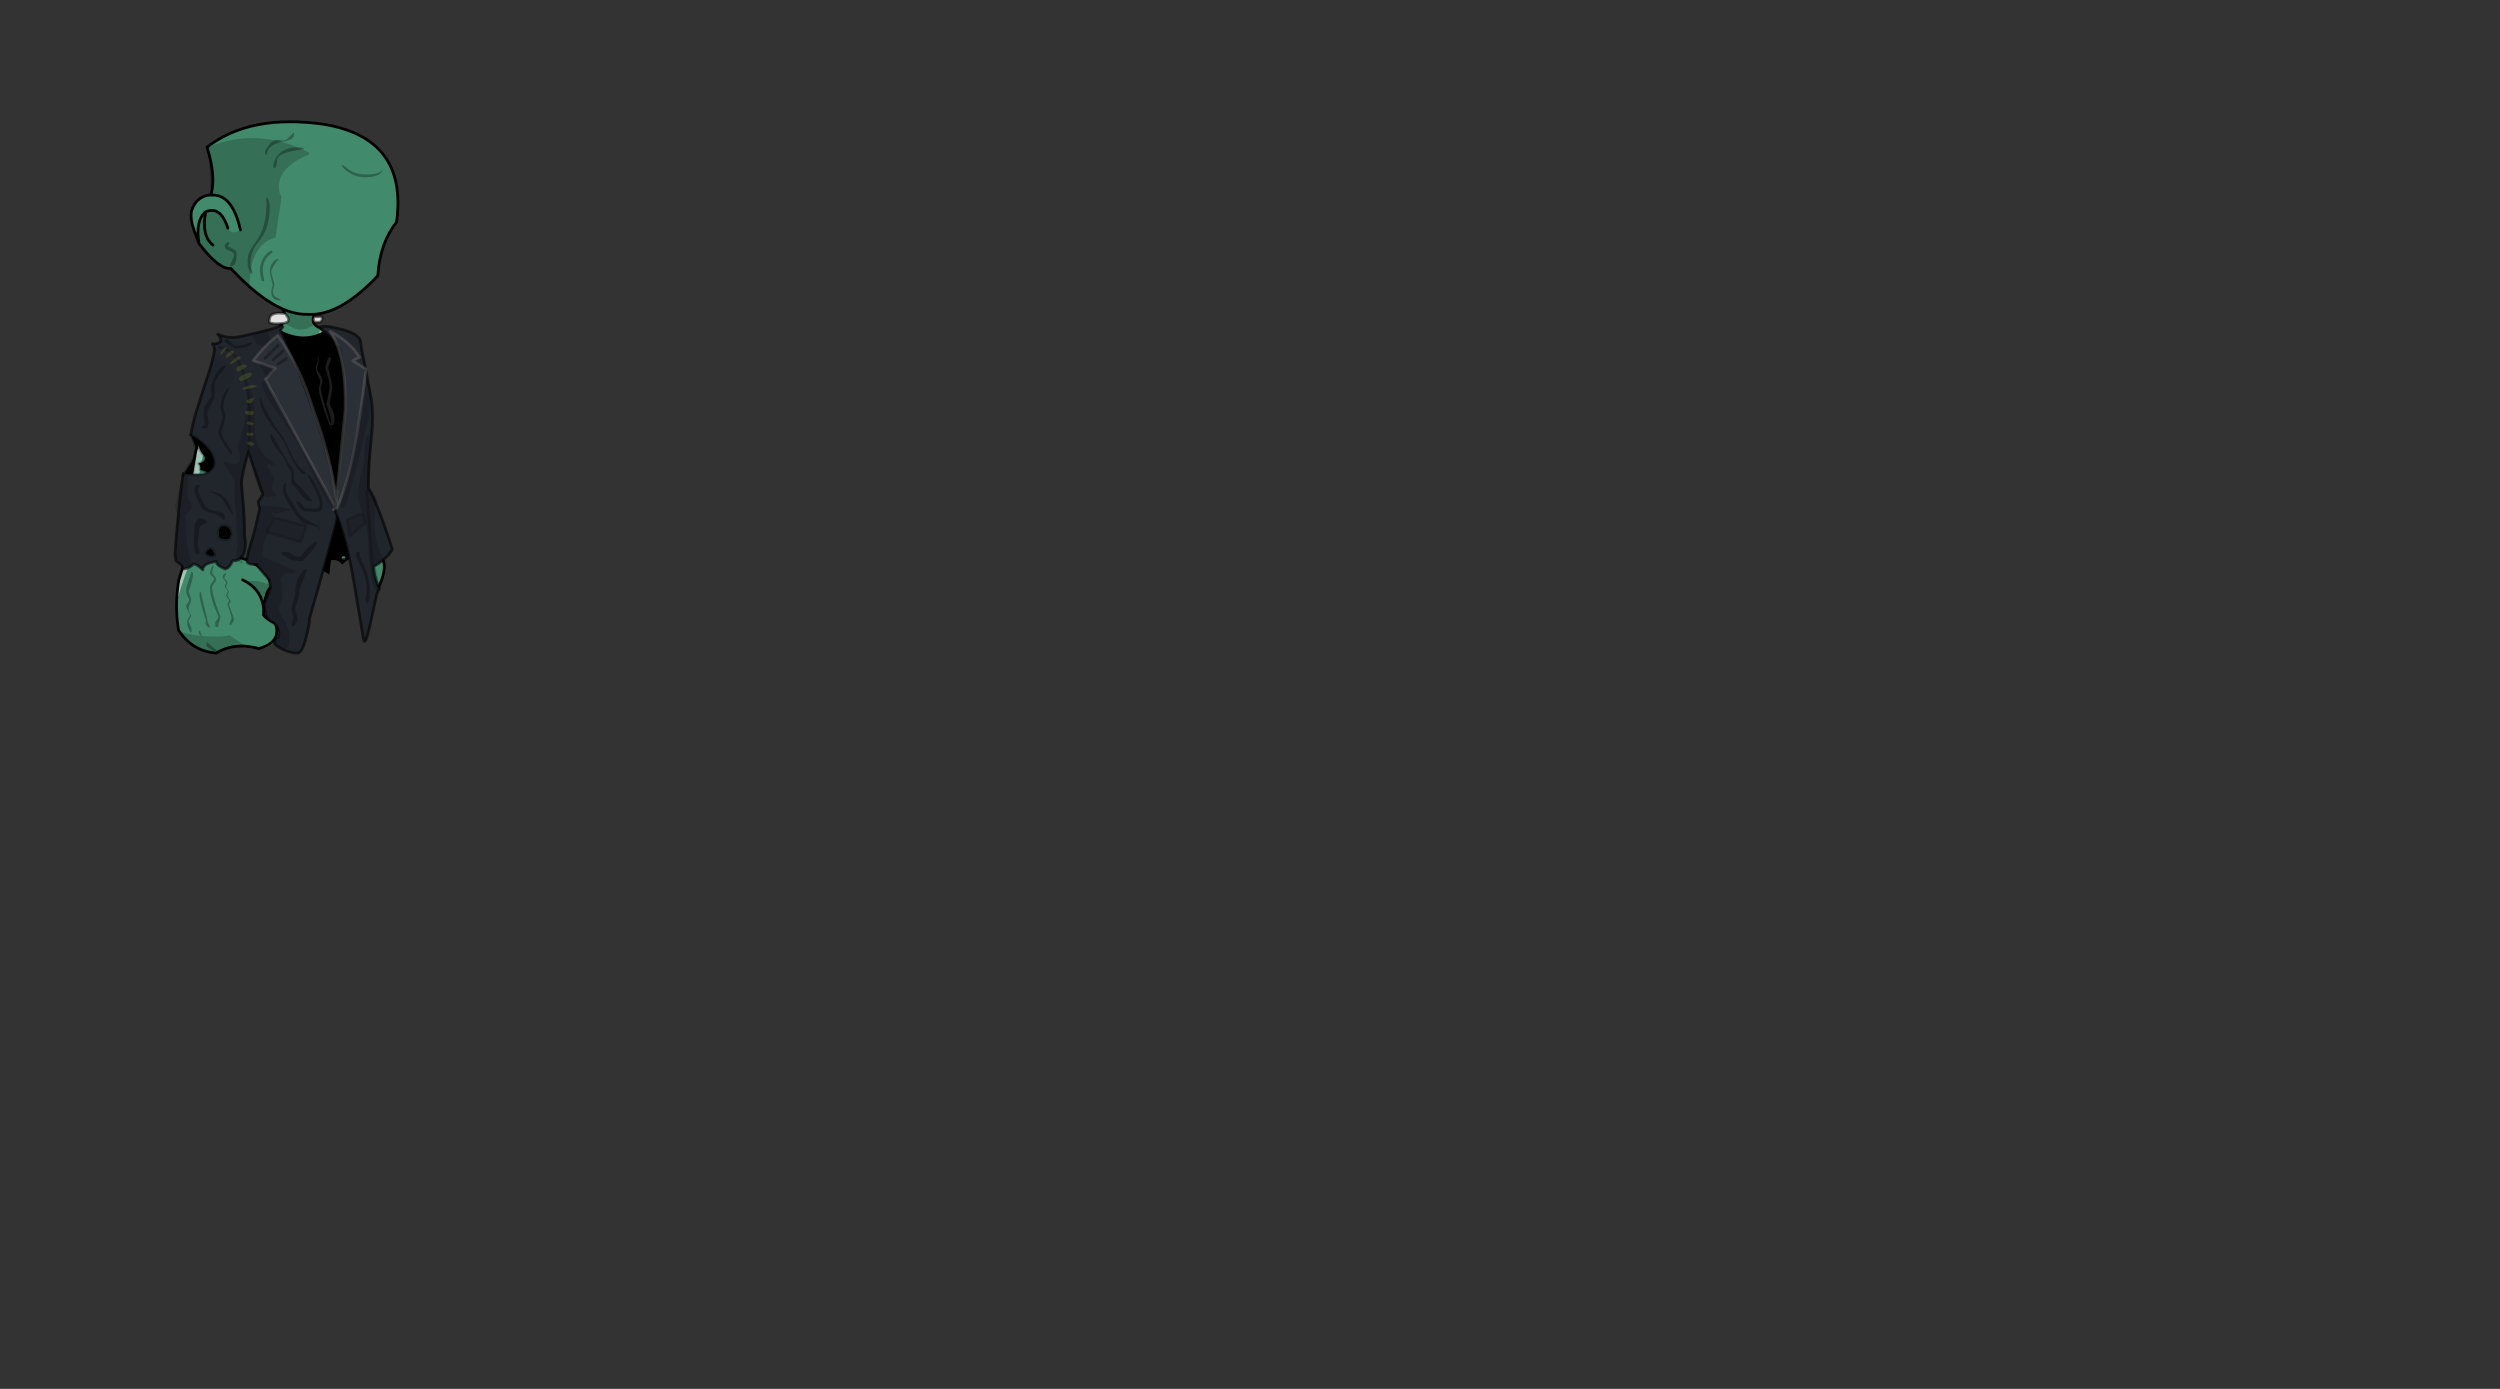 <svg id="7UB" image-rendering="auto" baseProfile="basic" version="1.1" x="0px" y="0px" width="900" height="500" ><rect width="100%" height="100%" fill="#333333" stroke="none"/><g id="Escena-1" overflow="visible"><g id="mcObject" transform="translate(103.05 140.5)"><g id="mcColor0" transform="translate(32.4 31.85)"/><path fill="#D20202" stroke="none" d="M26.4 69.15Q26.45 69.25 26.5 69.4 26.5 69.2 26.5 69.05 26.45 69.1 26.4 69.15Z"/><path fill="#418B6C" stroke="none" d="M39.75 -60.9Q43.7 -90.8 13.5 -95.75 -12.95 -99.55 -28.55 -87.5 -28.55 -87.45 -28.5 -87.4 -25.15 -76.6 -27.15 -70.35L-27.15 -70.25 -27.2 -70.25 -27.2 -70.35Q-32.3 -69.9 -34.05 -64.75L-34.1 -64.65Q-34.7 -61.75 -33.1 -57.3L-31.4 -52.8Q-24.05 -43.25 -19.95 -43.9 -16.5 -40.15 -13.2 -37.25 -6.95 -31.8 -1.35 -29.3 -.05 -27.4 -1.05 -24.9 -1.65 -23.4 -3 -21.7 -8 -19.4 -10.4 -17.85L-10.95 -17.45Q-11.9 -16.75 -14.95 -13.9 -17.7 -11.35 -18.5 -10.5 -18.6 -10.4 -18.65 -10.3 -18.7 -10.3 -18.7 -10.25 -33.4 7.4 -35.65 46.75L-35.8 49.25Q-35.85 50.5 -35.9 51.8L-35.85 51.8Q-35.9 53 -35.95 54.25 -36 55.25 -36 56.3 -36 56.35 -36 56.45 -36.05 58.1 -36.05 59.75L-38.7 68.35Q-39.3 72 -39.45 75.65 -39.65 81 -38.8 86.35 -38.6 86.65 -38.4 86.95 -33.5 93.95 -25.2 94.6 -20.65 91.85 -15.15 92.1 -15.15 92.4 -15.15 92.7 -14.55 92.3 -13.5 92.3 -11.15 92.3 -9.05 93.25 -8.5 92.8 -7.5 92.8 -7.15 92.6 -6.75 92.4 -2.65 90.25 -2.65 87.05 -3.3 84.9 -3.4 83.75 -4.05 83.25 -4.7 82.55 -4.8 82.55 -4.9 82.55 -7.55 82.55 -7.4 79.7 -7.4 79.5 -7.4 79.35 -7.4 79.3 -7.4 79.25L-7.4 79.15Q-7.3 73.95 -5.65 71.75 -5.8 71.4 -5.95 71 -6.45 68.15 -6.65 67.65 -9.85 64 -10.3 62.2L-10.35 62.4Q-10.45 62.7 -10.5 63.05 -13.55 60.9 -18.15 59.85 -18.25 59.3 -18.3 58.75L-18.3 58.7Q-18.35 58.55 -18.35 58.45 -18.35 58.3 -18.35 58.2 -18.4 58 -18.4 57.8 -18.65 56.05 -18.75 54.25 -18.85 53.05 -18.85 51.8 -18.85 51.15 -18.9 50.55L-18.85 46.75 -16.95 31.4 -16.95 31.3Q-15.35 23.7 -12.4 15.85 -12.35 15.7 -12.3 15.6L-9.65 21.45Q-9.6 21.65 -9.55 21.85 -7.3 30.6 -7.15 39.1 -7.1 42.95 -7.5 46.75L-7.65 46.75Q-8.05 50.35 -8.25 52.75 -8.45 55.15 -8.8 55.9 -9.2 56.65 1.05 59.1 11.2 61.6 17.6 60.75 23.95 59.9 24.15 59.95 24.35 59.95 26.7 59.05 28 58.05 28.1 60.5 27.75 61.65 27.4 62.65 28.1 63.3 28.1 64.7 28.1 64.85 28.05 65.05 30.7 67.7 33 71.5 36 65.15 35.1 61.75 30.9 53.55 28.25 38.95 28.7 31.15 28.8 24.5 28.6 17.2 27.55 10.75 27.4 10 27.25 9.25L28.6 9.1Q27.75 -6.35 24.25 -11.95 22.1 -17.4 11.35 -22.85 10.55 -23.25 10.15 -23.8 9.15 -25.15 10.2 -27.35 20.6 -28.15 32.95 -41.2 33.65 -52.85 39.75 -60.65L39.75 -60.9Z"/><path fill="#FFF" fill-opacity=".50" stroke="none" d="M-2.3 -20.15L-3.25 -21.55Q-34.4 -8.95 -35.8 55.35 -35.9 57.5 -35.9 59.75L-38.55 68.35Q-39.15 72.05 -39.3 75.65 -36.55 66.15 -33.5 59.15 -33.5 57.25 -33.45 55.35 -32.7 -.55 -2.3 -20.15M30 53.55Q28.65 53.55 28.65 54.9 30.05 57.55 30.25 58.8 30.55 62.7 32.4 62.7 33.65 62.7 33.65 61.35 32.2 53.55 30 53.55M28.4 38.95Q28.9 30.6 28.95 24.5 28.7 17 27.7 10.75L22.95 11.65Q28.6 27.65 24.25 58.2 25 58.05 25.35 58.05 25.75 58.05 26.05 58.1 26.95 54.5 27.5 51.8L27.85 51.75Q28.3 43.5 28.4 38.95M12.15 -21.35L11.65 -20.35Q28.7 -3.25 23.2 8.95L23.3 8.95 27.4 9.25Q29.45 -15.05 12.55 -21.15L12.15 -21.35Z"/><path fill="#000" fill-opacity=".2" stroke="none" d="M20.5 51.3Q19.25 51.45 19.6 52.65 19.85 54.55 19.65 56.05 19.6 56.35 20.4 56.65 21.2 56.65 21.3 56.25 22.25 53.8 21.2 51.65L20.5 51.3M-8.3 92.9Q-7.9 92.55 -7.5 92.3L-13.15 92.3Q-11 92.35 -9.05 93.25 -8.75 93 -8.3 92.9M-15.4 96.65L-15.35 96.65Q-15.39 96.64 -15.4 96.6L-15.4 96.65M-15.15 92.3L-15.15 92.7Q-14.58 92.32 -13.7 92.3L-15.15 92.3M-38.4 86.95Q-33.5 93.95 -25.2 94.6 -20.65 91.85 -15.15 92.1L-14.95 91.8 -20.35 88.25Q-28.6 89.55 -38.4 86.95M-5.65 71.75Q-5.8 71.4 -5.95 71 -6.05 70.45 -6.1 70.05 -10.35 68 -14.45 68.9 -8.65 72.25 -8.1 79 -8.2 79.9 -8.2 80.85 -7.35 82.3 -3.95 83.75L-3.55 83.9Q-3.55 83.8 -3.5 83.7 -4.1 83.2 -4.7 82.55 -4.8 82.55 -4.9 82.55 -7.55 82.55 -7.4 79.7 -7.4 79.5 -7.4 79.35 -7.4 79.3 -7.4 79.25L-7.4 79.15Q-7.3 73.95 -5.65 71.75M-10.3 62.2Q-10.4 62.6 -10.5 63.05 -10.05 63.35 -9.6 63.75 -10.15 62.85 -10.3 62.2M-6.25 1.65L-7.8 5Q-8.15 5.75 -8.5 6.5 -26.35 32.05 -18.3 58.75 -20.8 38.3 -12.3 15.6 -4.1 30 -9 56.1 -8.9 56.35 -6.15 57.6 -3.4 58.8 1.4 59.4L3.6 42Q3.9 31.4 1.95 23.9 1.95 23.85 1.95 23.8 .6 15.25 22.8 11.55L22.85 11.55Q23.15 11.5 23.45 11.45L23.35 11Q24.45 11.35 27.55 10.75 27.4 10 27.25 9.25L23.15 8.95 23.05 8.95 22.25 9.5Q4.45 11.3 -6.25 1.65M10.15 -23.8Q9.15 -25.2 10.2 -27.35 8.75 -27.25 7.4 -27.35L1.05 -28.4 .95 -28.4Q-.2 -28.8 -1.3 -29.3L-1.35 -29.3Q-1.2 -29.1 -1.05 -28.85 -1 -28.7 -.9 -28.55L-.9 -28.5 -.7 -27.75Q-.45 -26.45 -1.05 -24.9 4.7 -19.4 10.15 -23.8M7.9 -84.75L8.3 -85.5Q-10.25 -95.05 -28.5 -87.4 -28.05 -86.05 -27.75 -84.75L-27.15 -70.35 -27.2 -70.25 -27.15 -70.25Q-19.5 -70.9 -16.5 -57.75 -19.85 -55.7 -21 -58.35L-22.45 -61.8Q-24.95 -66.15 -28.95 -64.35L-29.1 -64.25Q-31.3 -62.55 -31.7 -58.8L-31.55 -53.7 -31.4 -52.8Q-24 -43.25 -19.95 -43.9 -16.6 -40.3 -13.2 -37.25 -13.2 -52.55 -3.85 -55L-1.7 -69.65 -2.35 -70.9Q-4.45 -79.6 7.9 -84.75Z"/><path id="Layer9_0_1_STROKES" stroke="#000" stroke-width="1" stroke-linejoin="round" stroke-linecap="round" fill="none" d="M-26.4 -52.3Q-30.65 -55.6 -29 -64.25 -32.8 -61.2 -31.4 -52.8 -24.05 -43.25 -19.95 -43.9 -16.5 -40.15 -13.2 -37.25 -6.95 -31.8 -1.35 -29.3 3.25 -27.3 7.4 -27.35 8.75 -27.25 10.2 -27.35 20.6 -28.15 32.95 -41.2 33.65 -52.85 39.75 -60.65L39.75 -60.9Q43.7 -90.8 13.5 -95.75 -12.95 -99.55 -28.55 -87.5 -28.55 -87.45 -28.5 -87.4 -25.15 -76.6 -27.15 -70.35L-27.2 -70.25 -27.15 -70.25Q-19.5 -70.95 -16.5 -57.75M28.25 38.95Q30.9 53.55 35.1 61.75 36 65.15 33 71.5 30.2 66.9 26.9 63.95 27.35 57.35 27.7 51.85 27.7 51.8 27.7 51.75 28.1 44.45 28.25 38.95 28.7 31.15 28.8 24.5 28.95 16.85 28.7 10.65 28.65 9.85 28.6 9.1 27.75 -6.35 24.25 -11.95 22.1 -17.4 11.35 -22.85 10.55 -23.25 10.15 -23.8 9.15 -25.15 10.2 -27.35M-31.4 -52.8L-33.1 -57.3Q-34.7 -61.75 -34.1 -64.65L-34.05 -64.75Q-32.3 -69.9 -27.2 -70.35L-27.15 -70.35M-29 -64.25Q-23.65 -66.55 -21 -58.35M-7.8 5Q-8.15 5.75 -8.5 6.5 -10.65 11.05 -12.3 15.6 -4.2 29.8 -8.85 55.35 -9.55 59.1 -10.5 63.05 -6.5 65.85 -5.2 70.5 -7.55 72.2 -8.1 79 -8.2 79.9 -8.2 80.85 -7.35 82.3 -3.95 83.75 -3.85 84.1 -3.75 84.4 -2.05 90.15 -8.45 92.55 -9.1 92.8 -9.8 93 -12.15 92.35 -14.35 92.15 -14.75 92.1 -15.15 92.1 -20.65 91.85 -25.2 94.6 -33.5 93.95 -38.4 86.95 -38.6 86.65 -38.8 86.35 -39.65 81 -39.45 75.65 -39.3 72 -38.7 68.35L-36.05 59.75 -36 56.45Q-36 55.9 -36 55.35L-35.95 54.25Q-34.3 -9.15 -3.4 -21.55 -3.2 -21.6 -3 -21.7 -1.65 -23.4 -1.05 -24.9 -.05 -27.4 -1.35 -29.3M-10.5 63.05Q-13.55 60.9 -18.15 59.85 -18.25 59.3 -18.3 58.75 -18.35 58.6 -18.35 58.45 -18.35 58.3 -18.35 58.2 -18.4 58 -18.4 57.8L-18.6 55.65Q-18.65 55.5 -18.65 55.35 -18.7 54.8 -18.7 54.25 -19.9 35.85 -12.3 15.6M-8.1 79Q-8.65 72.25 -14.45 68.9 -15.05 68.55 -15.7 68.25"/><path fill="#E1E1E1" stroke="none" d="M.55 -24.7Q.75 -24.95 .85 -25.5 .7 -26.15 .1 -27 -.1 -27.3 -.25 -27.5 -1.1 -27.8 -2.6 -27.8 -6.05 -27.7 -6.05 -25.35 -6.25 -24.95 -6.05 -24.6 -5.65 -23.95 -3.4 -23.95 -.3 -23.95 .55 -24.7M10.25 -24.5L12.1 -24.5Q12.95 -25.15 12.95 -25.65 12.95 -26.4 12.35 -26.5 10.75 -26.5 10 -26.45 9.85 -25.9 9.75 -25.4 9.9 -24.95 10.25 -24.5Z"/><path id="Layer8_0_1_STROKES" stroke="#000" stroke-opacity=".50" stroke-width="1" stroke-linejoin="round" stroke-linecap="round" fill="none" d="M10.25 -24.5Q9.9 -24.95 9.75 -25.4 9.85 -25.9 10 -26.45 10.75 -26.5 12.35 -26.5 12.95 -26.4 12.95 -25.65 12.95 -25.15 12.1 -24.5L10.25 -24.5ZM.55 -24.7Q-.3 -23.95 -3.4 -23.95 -5.65 -23.95 -6.05 -24.6 -6.25 -24.95 -6.05 -25.35 -6.05 -27.7 -2.6 -27.8 -1.1 -27.8 -.25 -27.5 -.1 -27.3 .1 -27 .7 -26.15 .85 -25.5 .75 -24.95 .55 -24.7Z"/><path fill="#000" stroke="none" d="M-.15 -20.7Q-1.4 -21.2 -2.15 -21.6L-6.5 -19.8Q-6.95 -19.75 -7.4 -19.6 -11.15 -18.8 -13.9 -18.05 -18.75 -16.75 -20.6 -15.7 -28.05 -2.3 -32.65 17 -32.2 17.3 -31.7 17.7L-32.05 16.4 -31.7 17.7Q-31.7 21.55 -29.65 23.4 -28.3 25.6 -31.55 26.35 -30.65 27.5 -31 28.6 -29.05 29.15 -28.35 29.65L-27.55 32.65 -28.35 29.65Q-29.75 30.3 -31.65 30.3 -33.85 30.3 -35.35 30.2 -36.35 35.9 -37.15 42.1 -30.9 46.85 -16.85 44.05 -17.75 42.35 -17.7 40.5 -17.55 30.15 -11.95 16.85 -5.95 27.35 -7.35 41.2 -8.1 48.1 -10 52.9 -7.3 54.2 -3.45 56.75 -.5 58.75 1.95 59.6 8.7 61.85 15.5 66.35L16.1 61.15Q18.7 60.75 20.15 62.75 22.7 60.25 26 58.95 28.9 57.7 29.65 56.7L29.65 55.95Q29.1 54.25 28.7 52.3L28.05 47.05 30.1 44.7Q29.7 42.95 29.45 41.65L28.9 7.1Q28.9 6.7 28.9 6.3 28.9 5.6 28.85 4.95 28.6 -.2 27.45 -4.3 24.9 -13.55 24.3 -15.5 23.65 -17.55 20.7 -20.5 18.25 -20.4 16.75 -20.9 16 -21.2 15.45 -21.65 15 -22.05 14.45 -22.6 14.35 -21.55 11.85 -20.5 9.15 -19.35 6.15 -19.35 3.3 -19.35 -.15 -20.7M17.85 33.9Q18.55 22.5 16.45 9.15 18.55 22.5 17.85 33.9M20.65 59.75Q21.3 59.75 21.3 60.4 21.3 61 20.65 61 20.2 61 20.05 60.65L19.95 60.4Q19.95 59.75 20.65 59.75Z"/><path id="Layer7_0_1_STROKES" stroke="#000" stroke-opacity=".2" stroke-width="1" stroke-linejoin="round" stroke-linecap="round" fill="none" d="M17.85 33.9Q18.55 22.5 16.45 9.15"/><path id="Layer7_0_2_STROKES" stroke="#000" stroke-opacity=".30" stroke-width="1" stroke-linejoin="round" stroke-linecap="round" fill="none" d="M-28.35 29.65Q-29.05 29.15 -31 28.6 -30.65 27.5 -31.55 26.35 -28.3 25.6 -29.65 23.4 -31.7 21.55 -31.7 17.7L-32.05 16.4M-27.55 32.65L-28.35 29.65"/><path fill="#000" stroke="none" d="M-36.75 30Q-35.55 30.2 -33.7 30.3L-32.75 23.7 -36.75 30M-34.35 16.1L-32.15 21.25 -30.95 18.25Q-31.15 18.1 -31.4 17.9 -33.05 16.6 -34.35 16.1M-25.7 59Q-26.1 58.3 -26.25 57.75 -26.4 57.15 -27.3 57.15 -28.05 57.15 -28.55 57.75 -28.9 58.2 -28.9 58.55 -28.9 59.55 -27.1 59.65 -25.35 59.7 -25.7 59M-20.2 53Q-19.9 52.5 -19.9 51.95 -19.9 49.05 -22.15 48.8 -24.4 48.5 -24.4 51.55 -24.4 52.35 -24.2 52.75 -23.65 53.8 -21.85 53.8 -20.7 53.8 -20.2 53Z"/><path fill="#21252C" stroke="none" d="M-37.1 30.05Q-37.15 30.35 -37.2 30.75L-36.75 30Q-36.9 29.95 -37.05 29.95 -37.1 30 -37.1 30.05M-27.2 -8.45Q-28.75 -3.75 -29.85 -.3 -30.85 2.7 -31.35 4.6 -32.45 7.3 -33.65 12.4 -34 13.85 -34.4 16.1L-34.35 16.1Q-33.05 16.6 -31.4 17.9 -31.15 18.1 -30.95 18.25 -25.9 22.35 -25.9 26.3 -25.9 27.65 -27.15 28.8 -28.75 30.3 -31.65 30.3 -32.75 30.3 -33.7 30.3 -35.55 30.2 -36.75 30L-37.2 30.75Q-38 35.3 -39 46.55 -40 56.95 -40.05 59.1 -39.85 60.3 -39.7 61.45 -37.6 62.6 -36.95 64.35 -34.75 64.05 -33.35 62.55 -31.95 62.7 -30.05 64.65 -30.05 62.25 -25.2 61.7 -25.1 63.1 -21.95 64.35 -20.45 64 -19.25 61.35 -16.15 61.65 -15.05 57.9 -14.6 56.25 -14.75 54.1 -15.05 52.1 -15.05 51.75 -15.05 45.65 -15.55 40.25 -16.1 34.85 -16.1 33.3 -16.1 31.1 -13.9 22.95 -13.8 22.5 -13.65 22.1L-8.4 37.55 -10.1 40.1Q-9.95 41.5 -9.55 42.65 -10.3 45.55 -10.85 48.35 -11.5 51.15 -13.1 56.35 -14.7 61.5 -13.8 62.2 -12.9 62.8 -10.6 62.7 -9.85 64 -8.05 66 -6.8 67.35 -6.05 68.4 -5.7 70.7 -5.7 71.1 -5.7 71.15 -6.8 73.95 -7.95 76.85 -7.95 77.4L-7.7 79Q-7.55 82.15 -5.15 83.4 -2.65 84.7 -2.65 87.95 -2.65 88 -2.95 89 -4.3 89.55 -4.3 90.9 -4.3 91.8 -1.3 93.25 1.75 94.65 4 94.65 5.75 94.65 7.2 88.8 8.35 84.35 8.4 82.1 18.7 46.2 18.5 44.8 20.45 46.65 16.3 29.4 12.15 12.15 5.95 -3 -.3 -18.15 -.9 -19.35 -1.5 -20.6 -2.1 -21.55L-1.2 -22.85Q-2.1 -23.65 -2.15 -23.5 -2.2 -23.35 -2.35 -23.15 -2.5 -23 -3.7 -22.55 -4.9 -22.05 -7.65 -21.4 -10.4 -20.75 -16.25 -19.4 -20.95 -18.35 -24.65 -20.25 -21.75 -16.65 -26.6 -16.7 -25.4 -15.35 -26.15 -12.7 -26.85 -9.7 -27.2 -8.45M0 86.7L.25 86.85Q-.65 86.85 0 86.7M-19.9 51.95Q-19.9 52.5 -20.2 53 -20.7 53.8 -21.85 53.8 -23.65 53.8 -24.2 52.75 -24.4 52.35 -24.4 51.55 -24.4 48.5 -22.15 48.8 -19.9 49.05 -19.9 51.95M-26.25 57.75Q-26.1 58.3 -25.7 59 -25.35 59.7 -27.1 59.65 -28.9 59.55 -28.9 58.55 -28.9 58.2 -28.55 57.75 -28.05 57.15 -27.3 57.15 -26.4 57.15 -26.25 57.75Z"/><path id="Layer6_0_1_STROKES" stroke="#000" stroke-opacity=".6" stroke-width="1" stroke-linejoin="round" stroke-linecap="round" fill="none" d="M-34.4 16.1Q-34 13.85 -33.65 12.4 -32.45 7.3 -31.35 4.6 -30.85 2.7 -29.85 -.3 -28.75 -3.75 -27.2 -8.45 -26.85 -9.7 -26.15 -12.7 -25.4 -15.35 -26.6 -16.7 -21.75 -16.65 -24.65 -20.25 -20.95 -18.35 -16.25 -19.4 -10.4 -20.75 -7.65 -21.4 -4.9 -22.05 -3.7 -22.55 -2.5 -23 -2.35 -23.15 -2.2 -23.35 -2.15 -23.5 -2.1 -23.65 -1.2 -22.85L-2.1 -21.55Q-1.5 -20.6 -.9 -19.35 -.3 -18.15 5.95 -3 12.15 12.15 16.3 29.4 20.45 46.65 18.5 44.8 18.7 46.2 8.4 82.1 8.35 84.35 7.2 88.8 5.75 94.65 4 94.65 1.75 94.65 -1.3 93.25 -4.3 91.8 -4.3 90.9 -4.3 89.55 -2.95 89 -2.65 88 -2.65 87.95 -2.65 84.7 -5.15 83.4 -7.55 82.15 -7.7 79L-7.95 77.4Q-7.95 76.85 -6.8 73.95 -5.7 71.15 -5.7 71.1 -5.7 70.7 -6.05 68.4 -6.8 67.35 -8.05 66 -9.85 64 -10.6 62.7 -12.9 62.8 -13.8 62.2 -14.7 61.5 -13.1 56.35 -11.5 51.15 -10.85 48.35 -10.3 45.55 -9.55 42.65 -9.95 41.5 -10.1 40.1L-8.4 37.55 -13.65 22.1Q-13.8 22.5 -13.9 22.95 -16.1 31.1 -16.1 33.3 -16.1 34.85 -15.55 40.25 -15.05 45.65 -15.05 51.75 -15.05 52.1 -14.75 54.1 -14.6 56.25 -15.05 57.9 -16.15 61.65 -19.25 61.35 -20.45 64 -21.95 64.35 -25.1 63.1 -25.2 61.7 -30.05 62.25 -30.05 64.65 -31.95 62.7 -33.35 62.55 -34.75 64.05 -36.95 64.35 -37.6 62.6 -39.7 61.45 -39.85 60.3 -40.05 59.1 -40 56.95 -39 46.55 -38 35.3 -37.2 30.75 -37.15 30.35 -37.1 30.05 -37.1 30 -37.05 29.95"/><path id="Layer6_0_2_STROKES" stroke="#000" stroke-opacity=".30" stroke-width="1" stroke-linejoin="round" stroke-linecap="round" fill="none" d="M-37.05 29.95Q-36.9 29.95 -36.75 30L-32.75 23.7 -33.7 30.3Q-32.75 30.3 -31.65 30.3 -28.75 30.3 -27.15 28.8 -25.9 27.65 -25.9 26.3 -25.9 22.35 -30.95 18.25L-32.15 21.25 -34.35 16.1 -34.4 16.1M-34.35 16.1Q-33.05 16.6 -31.4 17.9 -31.15 18.1 -30.95 18.25M-37.2 30.75L-36.75 30Q-35.55 30.2 -33.7 30.3M-20.2 53Q-20.7 53.8 -21.85 53.8 -23.65 53.8 -24.2 52.75 -24.4 52.35 -24.4 51.55 -24.4 48.5 -22.15 48.8 -19.9 49.05 -19.9 51.95 -19.9 52.5 -20.2 53ZM-25.7 59Q-25.35 59.7 -27.1 59.65 -28.9 59.55 -28.9 58.55 -28.9 58.2 -28.55 57.75 -28.05 57.15 -27.3 57.15 -26.4 57.15 -26.25 57.75 -26.1 58.3 -25.7 59Z"/><path fill="#21252C" stroke="none" d="M26.75 -17.55Q26.25 -20.65 18.05 -22.4 9.8 -24.2 13.7 -21.1 17.6 -18.05 18.3 -15.9 18.95 -13.8 19.7 -10.2 20.45 -6.6 20.8 -1.65 21.15 3.45 21.1 5.1 21.05 8.65 17.55 43.35 21.65 52.95 24.4 69.3 27.15 85.6 27.75 89.3 28.3 93 30.2 84.35 32.1 75.7 32.4 74.2 32.65 72.65 33.55 71.55 33.25 70.7 32.85 69.7 31.7 66.9 31.4 63.35 32.7 63.05 35.25 60.75 38.15 58.1 38.15 57.05 35.65 49.25 33.15 42.85 30.8 36.9 29.55 35.2 29.65 32.75 29.65 30.05 29.65 26.7 30.35 20.25 31.05 13.75 31.05 10.6 31.05 5.6 30.6 3.15 30.25 1.15 28.5 -8.1 28.3 -9.25 27.5 -12.85 26.9 -15.65 26.75 -17.55Z"/><path id="Layer5_0_1_STROKES" stroke="#000" stroke-opacity=".6" stroke-width="1" stroke-linejoin="round" stroke-linecap="round" fill="none" d="M26.75 -17.55Q26.9 -15.65 27.5 -12.85 28.3 -9.25 28.5 -8.1 30.25 1.15 30.6 3.15 31.05 5.6 31.05 10.6 31.05 13.75 30.35 20.25 29.65 26.7 29.65 30.05 29.65 32.75 29.55 35.2 30.8 36.9 33.15 42.85 35.65 49.25 38.15 57.05 38.15 58.1 35.25 60.75 32.7 63.05 31.4 63.35 31.7 66.9 32.85 69.7 33.25 70.7 33.55 71.55 32.65 72.65 32.4 74.2 32.1 75.7 30.2 84.35 28.3 93 27.75 89.3 27.15 85.6 24.4 69.3 21.65 52.95 17.55 43.35 21.05 8.65 21.1 5.1 21.15 3.45 20.8 -1.65 20.45 -6.6 19.7 -10.2 18.95 -13.8 18.3 -15.9 17.6 -18.05 13.7 -21.1 9.8 -24.2 18.05 -22.4 26.25 -20.65 26.75 -17.55Z"/><path fill="#F7FEFF" fill-opacity=".05" stroke="none" d="M17.7 42.15L18.05 38.85Q15.7 23 9.85 7.35 5 -8.75 -3.05 -19.75 -7.4 -16.55 -11.9 -10.7L-3.95 -7.9 -7.5 -3.9 17.7 42.15M17.75 42.2Q18.05 41.8 18.2 41.9 18.1 39.35 18.05 38.85L17.7 42.15 17.75 42.2M18.2 41.9Q18.05 41.8 17.75 42.2L18.2 42.45Q18.2 42.15 18.2 41.9M17.7 42.25L17.7 42.3Q17.75 42.25 17.75 42.2L17.7 42.25M17.7 42.15L17.7 42.25 17.75 42.2 17.7 42.15M17.7 42.25L16.95 43Q17.4 42.7 17.7 42.3L17.7 42.25M28.7 -7.65L23.95 -10.65 26.4 -11.9Q22.9 -17.6 15.75 -21.25 21.7 -12.5 21.2 7.1L18.05 38.85Q18.1 39.35 18.2 41.9 18.2 42.15 18.2 42.45 24.75 28.2 28.7 -7.65Z"/><path id="Layer4_0_1_STROKES" stroke="#6F6F6F" stroke-opacity=".4" stroke-width="1" stroke-linejoin="round" stroke-linecap="round" fill="none" d="M18.05 38.85L21.2 7.1Q21.7 -12.5 15.75 -21.25 22.9 -17.6 26.4 -11.9L23.95 -10.65 28.7 -7.65Q24.75 28.2 18.2 42.45L17.75 42.2Q17.75 42.25 17.7 42.3 17.4 42.7 16.95 43L17.7 42.25 17.7 42.15 -7.5 -3.9 -3.95 -7.9 -11.9 -10.7Q-7.4 -16.55 -3.05 -19.75 5 -8.75 9.85 7.35 15.7 23 18.05 38.85 18.1 39.35 18.2 41.9 18.2 42.15 18.2 42.45M17.75 42.2L17.7 42.25 17.7 42.3M18.2 41.9Q18.05 41.8 17.75 42.2L17.7 42.15 18.05 38.85"/><path fill="#000" fill-opacity=".10" stroke="none" d="M5.15 54.65L7.2 48.8 -4.5 45.85 -7.1 51.05 5.15 54.65M28.3 48.05L27.4 44.35 21.95 46.55 22.9 52.4 28.3 48.05Z"/><path id="Layer3_0_1_STROKES" stroke="#000" stroke-opacity=".2" stroke-width="1" stroke-linejoin="round" stroke-linecap="round" fill="none" d="M29 36.35L31 62.65M-24 -15.4Q-11.3 -13 -13.5 21.35"/><path id="Layer3_0_2_STROKES" stroke="#000" stroke-opacity=".15" stroke-width="1" stroke-linejoin="round" stroke-linecap="round" fill="none" d="M27.4 44.35L21.95 46.55 22.9 52.4 28.3 48.05 27.4 44.35ZM-4.5 45.85L7.2 48.8 5.15 54.65 -7.1 51.05 -4.5 45.85Z"/><path fill="#000" fill-opacity=".15" stroke="none" d="M-35.15 30.2Q-36.35 30.1 -37.15 30.15 -37.65 32.2 -38.8 36.65 -40.05 41.35 -40.05 41.75 -40.05 42.25 -39.6 43.6 -39.3 44.55 -39.25 45.05 -40.15 50.95 -40.15 52.3 -40 55.1 -39.8 57 -39.9 58.15 -39.95 59.45 -39.95 59.95 -38.75 61.45 -37.4 63.15 -36.1 63.15 -34.7 63.15 -34.45 61.85 -34.6 61.15 -34.75 60.4 -35.8 55.15 -36.25 50.25 -36.25 49.85 -36.15 49.4 -36.35 47.35 -36.35 45 -36.35 44.9 -35.15 43.8 -34 42.7 -34 41.75 -34 40.9 -35.05 39.75 -35.2 39.6 -35.3 39.45 -35.25 39.25 -35.2 39.05 -35.4 38.65 -35.5 38.1 -35.5 36.1 -35.5 36 -35.5 33.2 -35.15 30.2M-7.45 -9.35Q-8.9 -9.75 -10 -9.8 -8.1 -6.7 -7.15 -4.8 -7 -4.75 -6.85 -4.75 -6.5 -4.75 -5.45 -5.4 -4.2 -6.25 -4.2 -7 -4.2 -8.55 -7.45 -9.35M-13.8 -2.25Q-13.9 -1.9 -13.9 -.9 -13.9 -.6 -13.55 .4 -13.65 .4 -13.7 .4 -13.8 .85 -13.8 1.55 -13.8 2.2 -13.7 3.05 -14.05 6.25 -15 11.2 -15.9 15.85 -16.95 18.5 -17.2 19.6 -17.55 20.45 -17.45 20.75 -17.35 21.1 -16.65 23.4 -16.65 23.75 -16.8 24.2 -16.8 24.65 -16.8 25 -16.7 25.35 -17.7 26.75 -19.15 26.75 -19.65 26.75 -20.5 26.3 -21.35 25.8 -21.85 25.8 -22.45 25.8 -22.45 26 -22.35 26.25 -22.4 26.4 -20 30.05 -19.25 31.45 -18.1 33.6 -18.7 35.6 -18.6 38.7 -18.05 45.25 -18.05 46.25 -17.4 55.1 -17.4 55.6 -17.75 57.45 -18.15 59.25 -18.15 59.8 -18.15 60.55 -18.1 60.7 -17.85 61.1 -15.8 62.7 -15.75 60.3 -15 55.7 -14.45 52.25 -14.45 50.25 -14.45 47.85 -15.05 40.6 -15.7 33.35 -15.7 30.45 -15.7 28.95 -13.75 23.35 -13.4 22.3 -13.05 21.2 -12.9 22.95 -12.65 24.7 -10.75 38.35 -6.3 38.35 -5.8 38.35 -5.35 38 -5.1 38.25 -4.8 38.5 -4.45 37.95 -3.6 37.85 -3.9 37.5 -4.05 37.3 -5.15 35.95 -5.15 34.45 -5.15 33.95 -4.75 33.4 -4.4 32.8 -4.4 32.3 -4.4 31.1 -7.05 27.35 -6.55 26.6 -5.75 26.4 -5.65 26.4 -5.6 26.35 -5.6 27.35 -5.45 26.75 -4.65 27.05 -3.95 27.35 -4.65 26.5 -5.3 25.4 -7.25 24.7 -8.9 22.1 -10.65 19.3 -11.1 16.35 -11.4 14.4 -11.45 10.85 -11.45 9.05 -11.4 6.95 -11.4 6.35 -11.65 5.6 -11.7 5.35 -11.75 5 -11.7 4.65 -11.7 4.4 -11.7 3.3 -12.4 1.15 -13.25 -1.65 -13.4 -2.25L-13.8 -2.25M-5.55 -18.5Q-5.9 -19 -6.2 -19.55 -6.85 -20.95 -7 -22.2 -8.15 -22.05 -9.3 -21.5 -11.55 -20.55 -12.25 -18.95 -11.8 -18.7 -10.65 -16.95 -10.05 -16 -7.8 -16 -7.45 -16 -6.3 -17.45 -5.85 -18.05 -5.55 -18.5M17.05 42.25Q18.3 42.25 18.3 41.15 18.3 40.85 18.1 40.2 15 38.05 5.1 19.45 .75 11.2 -3.3 3 -4.45 1.4 -5.55 .05 -5.8 -.45 -6.05 -1 -6.9 -2.95 -7.45 -3.85 -7.95 -3.55 -8.15 -2.95 -8.3 -3.1 -8.45 -3.2 -8.5 -3.05 -8.6 -3.05 -8.65 -3.05 -8.65 -2.45 -8.65 .25 -4 7 2.9 17 4.45 19.85 8.7 28.5 11.15 33.35 15.6 42.25 17.05 42.25M1.7 43.1L1.5 42.8Q-6.35 41.05 -8.85 41.9 -9.3 41.7 -9.6 41.4 -9.75 41.25 -9.9 41.1 -9.9 41.2 -9.9 41.3 -9.6 43.1 -9.15 44.15 -9.5 44.95 -9.85 46.1 -10.15 47.1 -10.3 47.85 -10.6 48.7 -10.85 49.75 -10.9 50.1 -12.6 54.85 -14.25 59.7 -14.25 60.85 -14.25 61 -10.1 64.15 -6 67.25 -6 69.5 -6 71 -6.85 72.95 -7.7 74.85 -7.7 77.6 -7.7 81.25 -5.3 83.15 -2.95 85 -2.95 87.4 -2.95 88.2 -3.75 89.3 -4.6 90.4 -4.6 90.85 -4.6 91.05 -2.8 92 -.95 92.95 -.4 92.95 .75 92.95 1 91.05 1 91 1 88.6 1 85.8 -.9 82.35 -2.85 78.9 -2.85 78.8 -2.85 78.7 -2.1 76.75 -1.35 74.7 -1.35 73.65 -1.35 71.4 -2.1 67.95 -1.85 67.6 -1.5 67.2 -.45 65.85 .15 65.9 1.05 65.85 2 66.1 2.75 66.1 3.85 65.25 2.2 64.65 -3.9 61.85 -6.85 60.5 -8.25 59.9 -8.55 57.85 -8.55 57.8 -8.55 54.25 -6.15 51.5 -6.5 49.95 -6.5 49.45 -6.5 48.7 -5.95 47.3 -5.85 46.95 -5.7 46.65L-5.7 46.7Q-5.3 46.65 -5.1 46.55 -4.75 46.4 -4.75 45.75 -4.75 44.45 -1.8 43.95 1.45 43.4 1.7 43.1M-5.45 45.3Q-5.45 45.2 -5.45 45.15 -5.45 44.45 -5 44.1 -4.45 44.15 -4 44.15L-4 44.25Q-4.7 44.8 -5.45 45.3M-8.1 61Q-8.15 60.9 -8.15 60.85 -7.95 61 -7.75 61.25 -7.95 61.1 -8.1 61M-2.1 65.05Q-2.3 65.3 -2.6 65.7 -2.7 65.25 -2.8 64.85 -2.45 64.95 -2.1 65.05M-3.45 71.85Q-3.55 71.3 -3.55 71.05 -3.25 71.3 -3 71.65L-3.45 71.85M-2.4 82.15L-2.2 82.1 -2.2 82.15 -2.4 82.15M29.75 15.4Q28.4 16.75 28.2 20.35 27.95 25.85 27.85 26.2 27.1 29.5 26.6 31.7 25.7 35.85 25.7 37.55 25.7 39.5 27.7 45.4 29.65 51.25 29.65 59 29.65 59.05 30.35 65.7 31.35 72.25 32.8 72.25 33.8 72.25 33.45 72 33.65 71.9 33.75 71.8 33.85 71.7 33.85 71.1 32.95 67.3 32.05 62.7L32.05 62.65Q32.1 62.7 32.2 62.7 33.55 62.7 35.25 61 33.85 59.1 32.9 56 32.2 53.5 31.85 50.5 31.65 48 31.65 47.95 32.05 43.85 32.05 41.85 32.3 40.75 32.85 39.95 32.2 37.95 31.05 36.75 30.3 36 29.85 36.1 29.95 34.65 30.05 32.95 30.5 26.05 30.5 23.4 30.5 17.6 29.75 15.4M29.9 -1.5Q29.35 -3.2 29 -3.8 22.4 27.3 19.35 42.05 19.5 42 19.75 42.15 20.1 42.35 20.65 42.35 22.05 42.35 29.75 9.5 29.75 8.5 30.45 1.25 30.45 .4 29.9 -1.5M20.3 -12.8Q20.25 -15.85 18.35 -16.1 16.5 -16.45 16.5 -14.45 16.5 -11.85 17.55 -4.35 18.55 3.1 18.55 13.4 18.55 13.75 18.2 16.45 17.95 18 17.9 19.15 17.55 19.2 16.95 19.6 16.3 20.1 16.2 20.15 13.55 9.55 10.75 2.3 6.75 -8.15 1.85 -13.75 5.8 -.9 16.65 28.05 16.8 30.1 17.05 32 17.6 35.95 18.4 35.95 19 35.95 19.1 35.8 19.15 35.7 19.15 35.6 19.25 35 19.25 34.3 19.25 28.85 20.35 20.15 21.4 11.4 21.4 4.85L21.05 -6.8Q21 -8.8 20.3 -12.8Z"/><path fill="#000" fill-opacity=".05" stroke="none" d="M-24.1 -11.05Q-24.65 -11.7 -25.5 -11.2 -27.9 -10 -27.9 -3.7 -27.85 -3.4 -27.75 -3.05L-27.75 -2.85Q-27.6 -1.85 -27.1 -.65 -26.6 .55 -26.2 .85 -25.75 1.35 -25.25 1.35 -24.95 1.35 -24.7 1.2L-24.5 1.35Q-20.75 -1.45 -20.4 -1.75 -18.6 -3.4 -18.6 -4.9 -18.6 -7.15 -21.05 -9.65 -22.75 -11.4 -24.1 -11.05Z"/><path fill="#000" fill-opacity=".30" stroke="none" d="M-26.5 93.65Q-24.9 94.5 -23.3 95.05 -27.45 91.65 -28.7 90.55 -28.65 90.95 -28.7 91.45 -29 92.35 -26.5 93.65M-30.95 86.55L-31.3 86.55Q-31.4 86.8 -31.4 87.4 -31.4 88.05 -30.2 88.7 -30.8 87.7 -30.95 86.55M-26.95 64.05Q-27.45 65.05 -27.45 65.85 -27.45 66.15 -26.7 66.9 -25.95 67.65 -25.95 67.95 -25.95 68.35 -26.7 69.25 -27.45 70.2 -27.45 70.85 -27.45 74 -25.95 77.8 -25.2 79.65 -24.45 81.4 -24.45 81.8 -24.6 82.15 -24.8 82.45 -25.55 83.4L-25.55 85.05Q-25.65 85.2 -25 85.2 -24.6 85.2 -24.55 85.1 -24.5 85 -24.45 84.95 -24.45 84.1 -24.05 83.05 -23.7 81.95 -23.7 81.4 -24.45 79.55 -25.2 77.35 -26.7 72.9 -26.7 70.8 -26.7 70.45 -25.95 69.5 -25.2 68.55 -25.2 68.25 -25.2 67.5 -25.95 66.8 -26.7 66.05 -26.7 65.55 -26.7 65.25 -26.4 64.4 -26.15 63.55 -26.15 63.2L-26.2 62.8Q-26.55 63.15 -26.95 64.05M-21.7 65.8Q-22.9 66.15 -22.9 67.35 -22.9 67.55 -22.25 68.3 -21.65 69.05 -21.65 69.2 -21.65 69.55 -21.9 69.9 -22.15 70.3 -22.15 70.6 -22.15 70.65 -21.6 71.45 -21.05 72.2 -21.05 72.45 -21.05 72.8 -21.35 73.2 -21.65 73.6 -21.65 73.9 -21.65 74.2 -21.15 74.75 -20.65 75.35 -20.65 75.6 -20.65 75.9 -20.9 76.35 -21.15 76.75 -21.15 77.1L-19.65 81.85Q-19.65 82.15 -20.4 84.05 -20.4 84.45 -20.35 84.45 -20.35 84.5 -20.2 84.55L-20.05 84.55Q-19.8 84.35 -19.35 83.7 -18.8 82.95 -18.8 82.6 -18.8 81.9 -19.65 79.9 -20.4 77.9 -20.45 77.75 -20.55 77.45 -20.55 76.95 -20.55 76.65 -20.3 76.45 -20.05 76.3 -20.05 75.95 -20.05 75.6 -20.6 74.85 -21.15 74.1 -21.15 73.85 -21.15 73.55 -20.9 73.2 -20.65 72.8 -20.65 72.5 -21.65 71.05 -21.65 70.7 -21.65 70.4 -21.4 69.9 -21.15 69.4 -21.15 69.1 -21.15 69 -21.7 68.4 -22.3 67.75 -22.3 67.4L-21.65 66.1 -21.7 65.8M-30.7 72.7L-31.15 72.7 -31.2 74.05Q-31.2 75 -30.2 78.7 -29.2 82.45 -28.8 82.8 -29.35 83.8 -28.75 84.65 -28.4 85.2 -27.7 85.55L-27.55 85.3Q-27.55 84.65 -27.85 84.25 -28.2 83.85 -28.2 83.65 -28.2 83.25 -29.25 79.1 -30.4 74.4 -30.7 72.7M-33.65 65.6Q-33.7 65.55 -34.05 65.45L-34.2 65.45Q-34.5 66.75 -35.4 69.3 -36.05 71.05 -36.05 72.5 -36.05 73.25 -35.5 74.15 -34.95 75.05 -34.95 75.45 -34.95 75.9 -35.5 76.65 -36.05 77.4 -36.05 77.85 -36.05 78.3 -35.3 79.55 -34.55 80.85 -34.55 80.9 -34.55 81 -35.1 81.85 -35.65 82.7 -35.65 83.2 -35.65 84.5 -35.5 84.9 -35.45 85.15 -34.45 87.2L-34.15 87.15Q-34.05 86.95 -34.05 86.35 -34.05 85.6 -34.6 84.5 -35.15 83.4 -35.15 83.2 -35.15 82.85 -34.65 82.1 -34.15 81.3 -34.15 81.15 -34.15 81.05 -34.65 80.15 -35.2 79.25 -35.2 78.8 -35.2 78.1 -34.7 77 -34.2 75.9 -34.2 75.4 -34.2 75 -34.65 73.85 -35.15 72.7 -35.15 72.4 -35.15 72.25 -34.35 69.95 -33.55 67.7 -33.55 66.1 -33.55 65.7 -33.65 65.6M-30.2 48.4Q-28.6 47.55 -28.4 47.3 -30.5 45.3 -31.9 46.55 -33.05 47.6 -33.05 49.6L-33.3 54.6Q-33.15 59.15 -31.9 59.15 -31.5 59.15 -31.4 58.95 -31.3 58.75 -31.2 58.65L-31.15 58.3Q-31.9 56.3 -31.9 54.6 -31.9 54.5 -31.6 52.95 -31.35 51.55 -31.45 50.8 -31.65 49.4 -30.2 48.4M-32.85 34.65Q-32.95 34.9 -32.95 35.9 -32.95 37.5 -32.25 38.7 -31 41 -30.7 41.8 -30.1 43.5 -27.1 44.1 -23.85 44.8 -22.65 46.7 -22.2 46.45 -22.15 46.45L-22.15 45.25Q-22.15 44 -25.15 43.55 -28.55 43.05 -29.45 41.2 -30.75 38.75 -30.8 38.65 -31.7 36.75 -31.7 35.95 -31.7 35.7 -31.4 35.2 -31.1 34.55 -31.05 34.45L-31.3 34.05Q-32.55 33.95 -32.85 34.65M-27.4 36.4L-27.45 36.55Q-23.95 37.65 -22.3 40.3 -19.9 44.15 -19.2 44.8L-19.05 44.55Q-20.25 41.4 -21.25 39.8 -23.05 36.9 -27.4 36.4M-19.9 23.05Q-19.75 23.05 -19.4 22.65L-19.4 22.3Q-23.4 16.4 -23.4 15.3 -23.4 14.8 -22.65 12.7 -21.9 10.55 -21.9 9.55 -21.9 9.2 -22.25 7.85 -22.65 6.55 -22.65 5.4 -22.65 4.5 -21.65 1.9 -21.1 .55 -20.3 -1.45 -23.65 1.35 -23.65 6.65 -22.9 9.3 -22.9 9.65 -22.9 10.25 -23.65 12.3 -24.4 14.35 -24.4 15.3 -24.4 16.05 -22.6 19.15 -20.75 22.25 -19.9 23.05M-22.4 -8.95Q-25.2 -7 -26.35 -3.65 -27.45 -.7 -26.9 2.05 -28.15 4 -28.75 4.9 -29.8 6.55 -29.7 7.75 -29.8 9.6 -29.55 10.55 -29.15 12.3 -29.75 12.7 -30 12.9 -30.4 13.05 -30.4 13.4 -30.3 13.55 -30.2 13.6 -30.2 13.65 -30 13.75 -29.4 13.75 -27.85 13.75 -28 11.45 -28.05 10.25 -28.45 8.5 -28.5 7.4 -27.4 5.7 -26.1 3.7 -25.9 2.8 -25.7 1.95 -25.85 .05 -25.95 -1.85 -25.7 -2.75 -25.35 -4.1 -23.55 -6.2 -21.9 -8.1 -21.9 -8.45 -21.9 -8.8 -22 -8.85 -22.1 -8.85 -22.4 -8.95M-20.7 -18.05Q-21.7 -18.95 -22.3 -17.95 -21.9 -17.05 -20.1 -15.95 -18.65 -15 -18.4 -15 -13.45 -15 -12.3 -17.1 -12.9 -17.35 -13.8 -16.85 -15.2 -16.1 -18.4 -16 -19.35 -16.6 -20.7 -18.05M-2.7 -47.1L-3.15 -47.35Q-4.55 -46.75 -5.3 -45.3 -5.9 -44.1 -5.9 -42.85 -5.9 -42.25 -5.4 -40.15 -4.9 -38.05 -4.9 -37.95 -4.9 -37.65 -5.15 -36.85 -5.4 -36.05 -5.4 -35.7 -5.45 -34.8 -5.15 -34 -4.45 -32.35 -2.4 -32.35 -2.05 -32.35 -2.05 -32.45 -2.05 -32.5 -2.05 -32.7 -3.95 -33.5 -4.5 -34.25 -4.8 -34.7 -4.8 -35.7 -4.8 -36 -4.55 -36.8 -4.3 -37.6 -4.3 -37.95 -4.3 -38.5 -4.85 -40.35 -5.4 -42.25 -5.4 -42.75 -5.4 -43.4 -4.35 -45.05 -3.35 -46.7 -2.7 -47.1M-9.4 -54.2Q-5.95 -58.6 -5.95 -66.2 -5.95 -66.75 -6.15 -67.65 -6.4 -69 -6.9 -69.45 -6.9 -69.35 -7.2 -69.35 -6.75 -63.45 -8.45 -58.2 -9.3 -55.65 -11.9 -52.05 -13.9 -49.3 -13.9 -46.9 -13.9 -44.9 -13.85 -44.7 -13.8 -44.3 -12.8 -41.85L-12.2 -42.1 -12.15 -42.6Q-12.15 -42.75 -12.55 -43.75 -12.9 -44.7 -12.9 -44.95 -12.9 -48.45 -11.8 -50.75 -11.3 -51.85 -9.4 -54.2M-22.15 -51.95Q-22.15 -50.75 -20.45 -50.2 -18.8 -49.7 -18.8 -48.65 -18.8 -48.15 -19.5 -46.75 -20.25 -45.3 -20.3 -45L-19.9 -44.7Q-18.5 -44.75 -18.05 -46.7 -17.9 -47.5 -17.9 -49.6 -17.9 -50.15 -19 -50.85 -19.65 -51.2 -21.15 -51.95 -21 -52.1 -20.8 -52.3 -20.65 -52.45 -20.65 -52.85 -20.65 -53.25 -20.75 -53.3 -20.85 -53.3 -21.15 -53.35 -22.15 -52.65 -22.15 -51.95M4.75 72.15Q4.8 71.3 6.05 68.45 7.25 65.65 7.25 64.8 7.25 64.45 7.15 64.4 7 64.4 6.85 64.3 5.5 65.3 4.4 67.6 3.4 69.75 3.35 71.4 3.35 73.25 2.6 75.7 1.85 78.1 1.85 79.2 1.85 79.45 2.25 80.6 2.6 81.75 2.6 81.95L1.95 84.35Q1.95 84.9 2.6 85.2 3.2 84.7 3.6 83.75 4 82.9 4 82.15 4 81.7 3.65 80.6 3.25 79.45 3.25 79.3 3.25 78.15 3.95 76.25 4.65 74.2 4.75 72.15M10.95 54.6Q10.75 54.6 10.6 54.55 9.3 55 7.1 57.5 6.05 58.75 5.15 59.9 3.3 59.9 2 59.05 .75 58.15 -.55 58.15 -1.15 58.15 -1.55 58.3L-1.5 59.05Q.95 60.55 1.3 60.75 3.15 61.55 5.85 61.55 11.1 55.8 11.1 55.05 11.1 54.65 10.95 54.6M26.5 58.15Q25.45 58.05 25.2 58.5 25.1 58.7 25.1 59.45 25.1 60.1 27.05 64 29 67.9 29 72.15 29 72.8 28.5 75.6L28.65 76Q28.8 76.5 29.1 76.8 29.8 76.1 30 74.6 30.1 73.8 30.1 72.1 30.1 67.95 28.3 63.65 26.5 60.05 26.5 59.35L26.5 58.15M3.75 43.05Q3.45 42.5 .95 38.6 -.25 36.8 -.25 34.7 -.25 34.3 -.15 34.1 .05 33.85 .1 33.65L-.4 33.4Q-1.15 33.95 -1.15 35.45 -1.15 37.4 -.1 39.25 .55 40.35 2.5 43.45 3 44.35 5.5 47.4 6.15 48.15 8.8 48.5 11.3 48.8 12.1 50.3L12.2 50.15Q11.55 48.55 8.45 47.25 5.2 45.9 3.75 43.05M2.8 30.9Q3 28.9 2 27.75 .5 25.9 -1.85 21.65 -4.55 16.75 -5.4 15.5 -5.65 15.75 -5.65 16.8 -5.65 17.55 -4.1 20 -2.7 22.2 -2.15 22.75 -.85 23.85 -.15 25.85 .6 27.9 1.35 28.65 2.2 29.5 1.85 31.75 1.5 33.7 3.1 34.65 3.2 34.7 5.35 37.6 7.25 40.05 8.6 40.05 9 40.05 9.15 39.9L9.35 39.55Q8.25 38.55 6.6 36.5 5.05 34.55 4.1 33.8 2.6 32.65 2.8 30.9M7.1 30.05L7.1 29.7Q3.85 27.4 1.95 23.2 -.55 17.65 -1.65 16.25 -4.1 13 -6.2 9.25 -8.25 5.6 -9.3 2.55L-9.45 2.55Q-9.75 5.45 -7.45 9.4 -5.9 12 -2.3 16.4 -1.25 17.65 -.2 19.85 .9 22.3 1.35 23.3 2.2 25.3 3.6 27.45 5.45 30.2 6.45 30.2 7.1 30.2 7.1 30.05M8.1 30.4Q7.75 30.15 7.75 30.8 8.85 32.9 9.95 35 12.1 39.2 12.1 41.3 12.1 42.65 10.3 42.65 9.6 42.55 6.7 42.45 6.15 41.75 5.65 41.15 4.65 39.95 4.2 39.95 3.75 39.95 3.5 40.4 3.85 41.15 4.85 42.2 5.75 43.2 6.35 43.55 9.5 43.65 10.35 43.8 12.15 43.8 12.7 43.05 13.1 42.55 13.1 41.25 13.1 39 11.4 35.6 10 32.7 8.1 30.4M2.7 -92.7Q2.3 -92.5 1.1 -91.2 -.25 -89.6 -1.75 -90 -3.6 -90.5 -4.95 -89.6 -5.7 -89.15 -6.65 -87.75 -7.65 -86.35 -7.65 -85.75 -7.65 -85.1 -7.45 -84.7L-6.95 -84.95Q-6.6 -88.35 -1.8 -89.35 .75 -89.9 1.4 -90.2 2.85 -90.85 2.85 -92.3 2.85 -92.95 2.7 -92.7M6.45 -86.85Q6.2 -87.2 5.85 -87.35 .2 -88.05 -2.7 -84.95 -4.65 -82.85 -4.65 -80.35 -4.65 -80 -4.6 -80 -4.5 -80 -4.4 -79.95 -3.9 -80.25 -3.8 -80.25 -3.5 -80.95 -3.35 -82.35 -3.25 -83.5 -2.8 -84.05 -1.4 -85.75 6.45 -86.85M33.25 -78.35Q32.1 -77.7 28.55 -77.7 25.1 -77.7 22.65 -79.35 20.7 -81.05 20.1 -81.2L20.1 -80.85Q20.1 -80.15 22.25 -78.6 25.05 -76.7 28.45 -76.7 33.45 -76.7 34.85 -79.2 34.8 -79.2 33.25 -78.35Z"/><path fill="#737A27" fill-opacity=".30" stroke="none" d="M-12.65 20Q-12 20 -11.3 19.3 -13.35 17.85 -14.15 19.15 -13.3 20 -12.65 20M-12 16.25Q-11.85 16.15 -11.7 15.8 -11.9 15.55 -11.9 15.4 -13.7 15.2 -14.3 15.3 -14.25 15.85 -14.1 16.05 -13.9 16.4 -12.9 16.4 -12.15 16.4 -12 16.25M-13.55 11.25Q-14.1 11.25 -14.15 12.05 -13.5 12.55 -12.75 12.55 -12.05 12.55 -11.65 12.15L-11.8 11.8Q-13.2 11.3 -13.55 11.25M-12 8.8Q-11.65 8.65 -11.65 8.05 -11.65 7.45 -11.8 7.55 -12.65 7.75 -14.7 7.3 -14.8 7.65 -14.8 7.9 -14.8 8.9 -13.15 8.9 -12.2 8.9 -12 8.8M-13.15 4.65Q-12.45 4.65 -11.9 3.7 -11.7 3.35 -11.45 2.65 -12.2 2.8 -13.15 3.15 -14.25 3.55 -14.45 3.9 -14.25 4.65 -13.15 4.65M-15.2 -5.7Q-17.05 -4.8 -17.05 -4.2 -17.05 -3.9 -16.4 -3.25 -12.4 -4.65 -12.4 -5.7 -12.4 -6.3 -12.55 -6.2 -13.3 -6.6 -15.2 -5.7M-15.9 -.45L-15.65 -.2Q-14.4 -.35 -13.35 -.6 -11.2 -1 -10.45 -1.45L-10.55 -1.6Q-11.8 -2.2 -13.7 -1.65 -15.4 -1.15 -15.9 -.45M-16.55 -12.1Q-17.35 -12.35 -18.7 -11.3 -19.95 -10.35 -20.3 -9.45 -19.45 -9.5 -18.3 -10.25 -17.6 -10.65 -16.3 -11.6 -16.55 -11.95 -16.55 -12.1M-16.25 -9.05Q-18.05 -8.4 -18.05 -7.5 -18.05 -7.3 -17.4 -6.7 -16.65 -6.95 -15.5 -7.65 -14.35 -8.35 -14.05 -8.7 -14.45 -9.7 -16.25 -9.05M-21.8 -12L-21.4 -11.7Q-20.9 -12 -19.95 -12.6 -18.85 -13.4 -18.7 -13.7 -19.25 -14.8 -20.55 -13.75 -21.7 -12.8 -21.8 -12M-23.4 -12.7Q-21.45 -15.1 -21.4 -15.25L-21.7 -15.45Q-22.5 -15.4 -23.1 -14.45 -23.65 -13.7 -23.65 -13.05 -23.65 -12.65 -23.5 -12.65L-23.4 -12.7Z"/><path fill="#FFF" fill-opacity=".11" stroke="none" d="M11.1 -8Q11.1 -8.6 11.45 -9.7 11.75 -10.8 11.75 -11 11.75 -11.4 11.6 -11.7L11.45 -11.7Q11.45 -10.6 11.05 -9.6 10.6 -8.6 10.6 -8.05 10.6 -7 11.45 -5.3 12.25 -3.55 12.25 -3.2 12.25 -2.85 12 -1.8 11.7 -.75 11.7 -.45 11.7 1.2 13.65 7.15 15.6 13.1 16.45 14 15.35 10.5 14.4 7.2 12.45 .65 12.45 -.7L12.8 -2.3Q13.1 -3.6 12.85 -4.2 12.3 -5.8 11.55 -6.6 11.1 -7.1 11.1 -8M15.6 -9.75Q16.1 -10.85 16.1 -11.35 16.1 -11.7 15.95 -11.8 15.9 -11.85 15.7 -11.95 15.15 -11.95 14.6 -10.3 14.1 -8.85 14.1 -8.1 14.1 -7.5 14.85 -5.5 15.6 -3.45 15.6 -1.1 15.6 -.65 15.05 2.25 14.5 5.1 14.5 5.15 16.25 10.05 16.25 11.15 16.05 11.6 16 11.85 15.85 12.4 16.6 12.65 17.35 12.2 17.35 9.85 17.35 8.5 16.5 6.8 15.6 5.1 15.6 5 15.6 4.95 16.1 2.25 16.6 -.5 16.6 -.95 16.6 -1.95 15.1 -8.05 15.1 -8.65 15.6 -9.75Z"/><path id="Layer1_0_1_STROKES" stroke="#000" stroke-opacity=".30" stroke-width="1" stroke-linejoin="round" stroke-linecap="round" fill="none" d="M-4.65 -10.95L-1.15 -14.2M-7.65 -11.45L-2.9 -16.2M-8.4 -39.7Q-10.35 -46.4 -5.45 -49.8M-2.9 -9.45L.1 -11.45"/></g></g></svg>